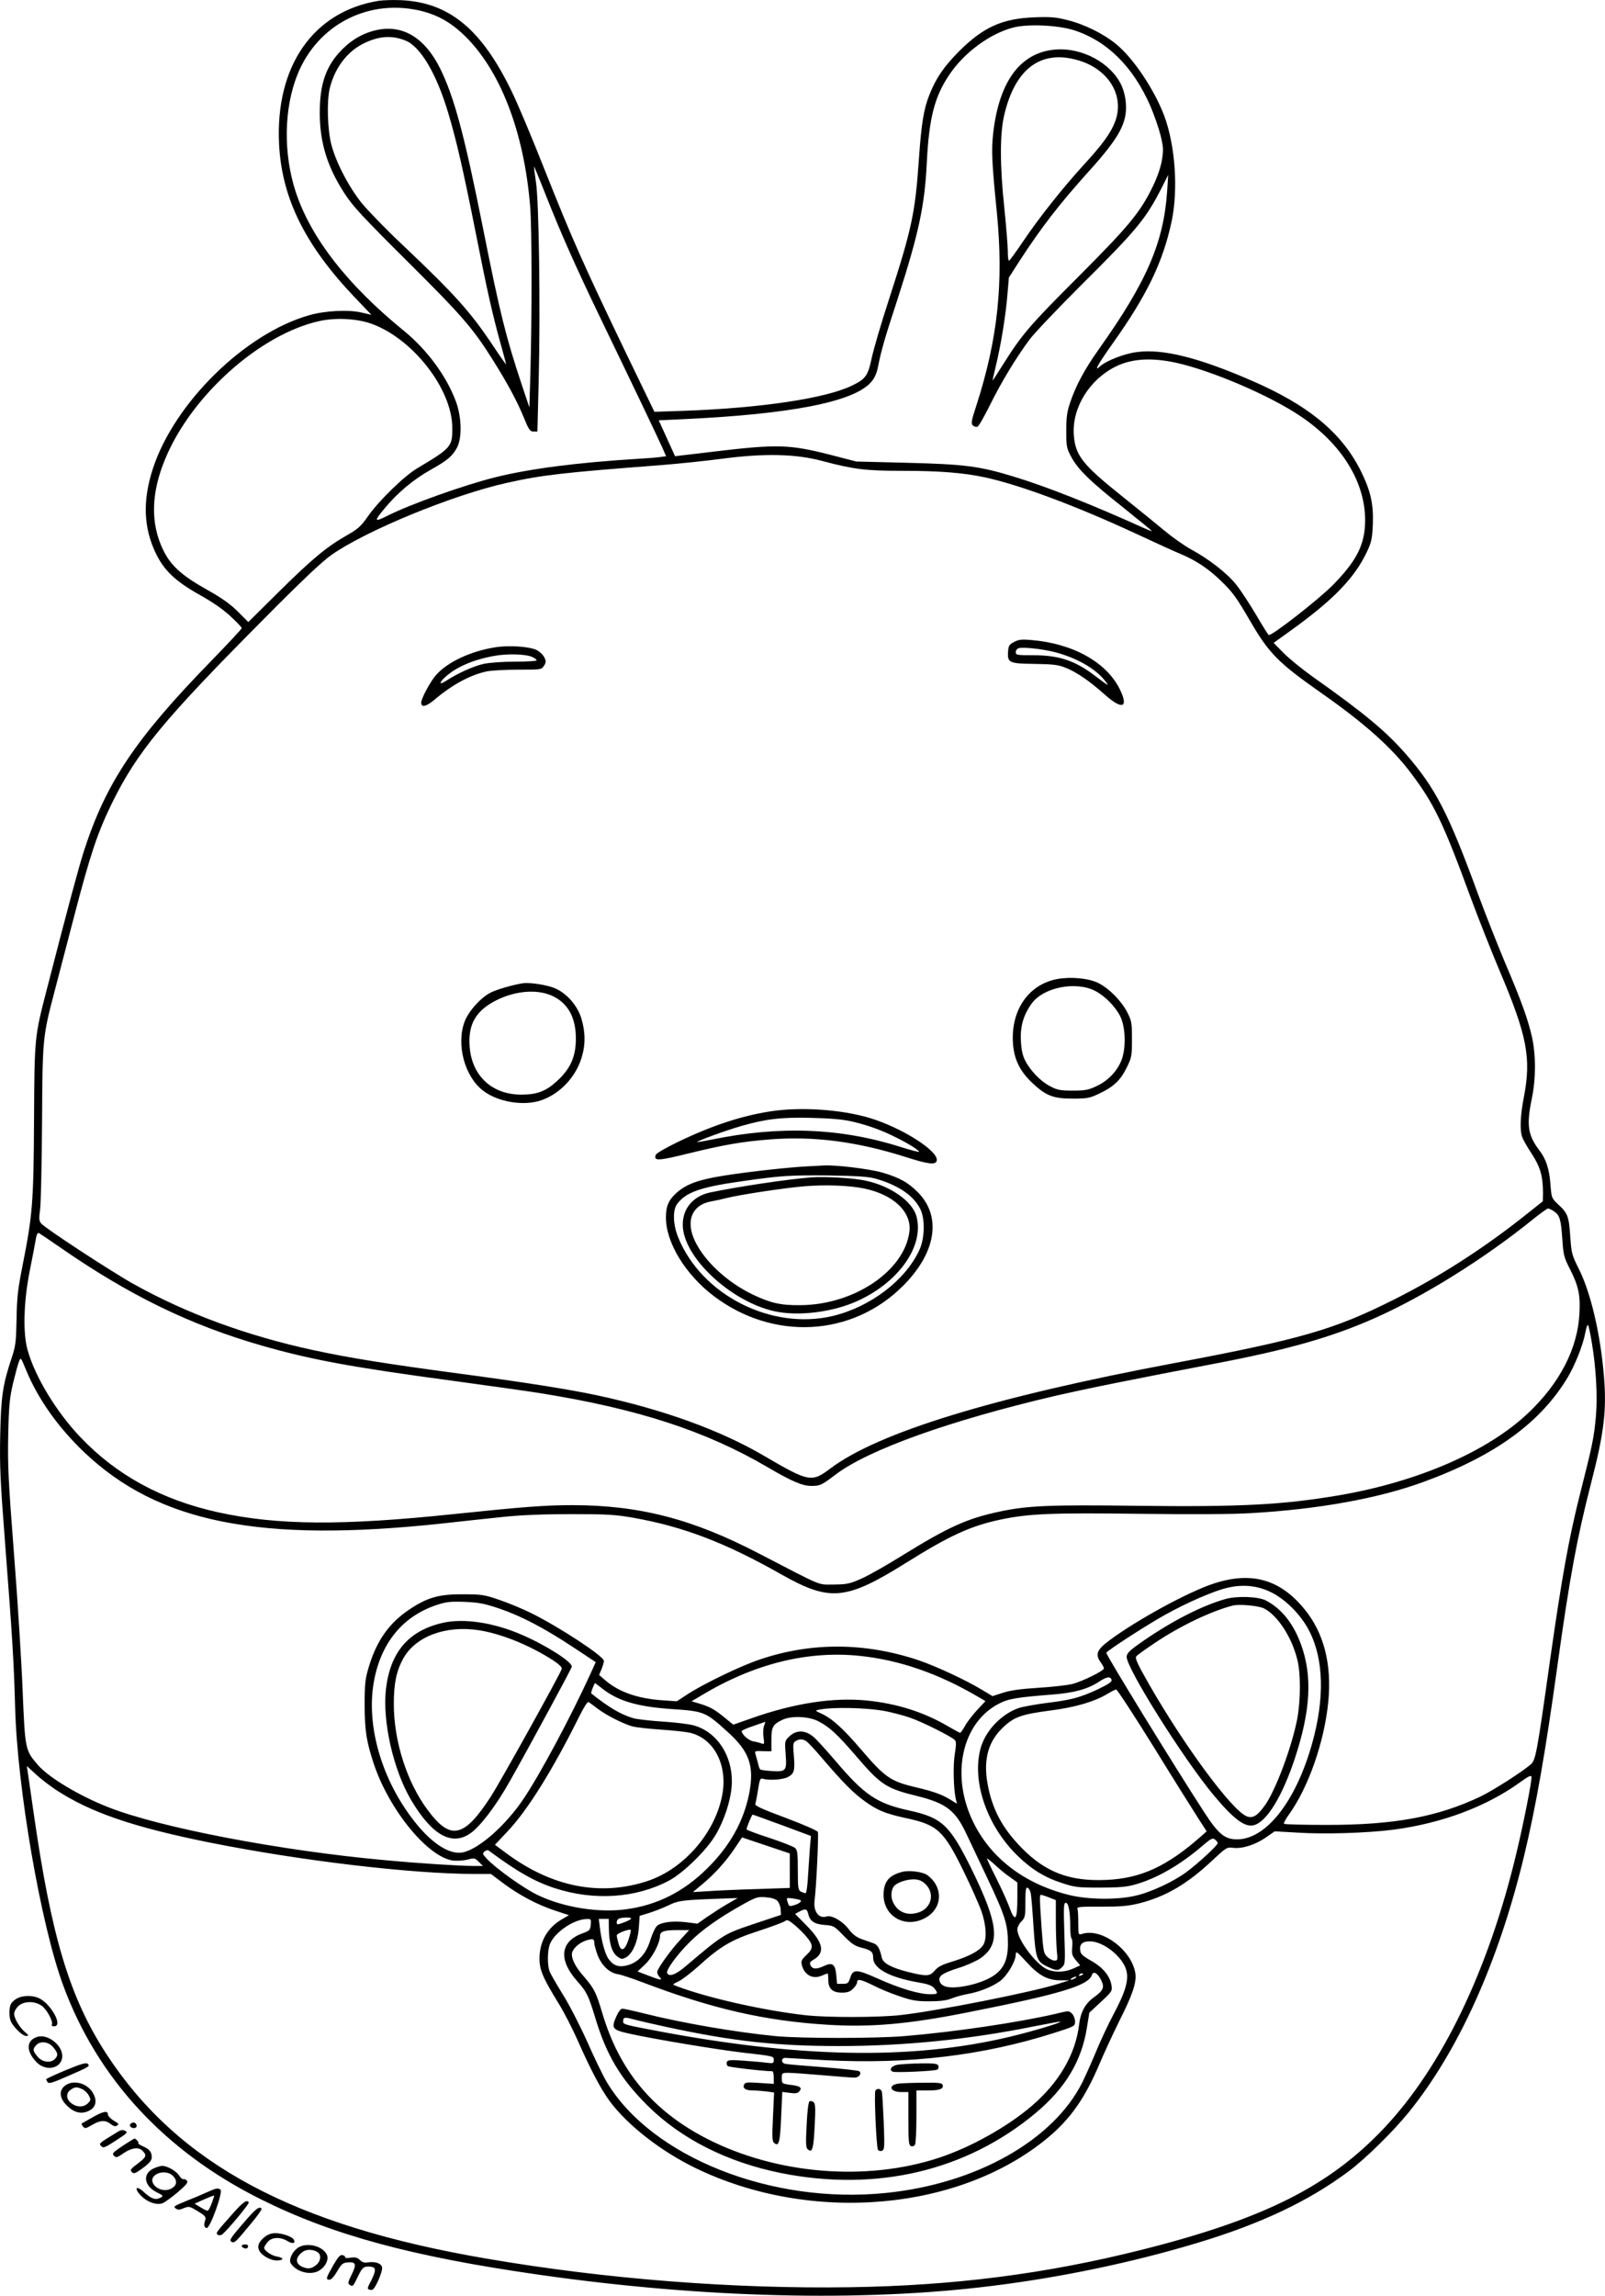 <?xml version="1.0" encoding="UTF-8"?>
<svg xmlns="http://www.w3.org/2000/svg" version="1.0" viewBox="0 0 1001.514 1431.603" preserveAspectRatio="xMidYMid meet">
  <g transform="translate(-220.162,1715.597) scale(0.1,-0.1)" fill="#000000" stroke="none">
    <path d="M4565 17151 c-409 -66 -646 -407 -622 -894 17 -336 161 -628 470 -953 l106 -111 -62 14 c-80 19 -226 12 -327 -17 -400 -114 -840 -546 -974 -955 -66 -203 -59 -372 20 -534 52 -105 122 -171 274 -256 82 -46 148 -92 192 -134 38 -35 68 -67 68 -72 0 -5 -85 -96 -188 -202 -476 -488 -659 -762 -797 -1189 -32 -100 -98 -344 -229 -853 -80 -308 -79 -304 -82 -825 -3 -516 -9 -588 -71 -903 -31 -154 -36 -206 -38 -339 -3 -138 -6 -166 -29 -235 -57 -170 -68 -243 -73 -483 -4 -196 0 -284 31 -685 45 -585 54 -726 62 -1015 13 -505 161 -1359 300 -1735 214 -581 636 -1036 1234 -1334 448 -223 943 -357 1735 -470 1019 -146 2016 -171 2825 -70 437 54 880 147 1285 269 396 119 697 262 945 448 104 78 277 248 373 367 311 385 559 937 717 1590 74 306 136 658 210 1195 76 547 121 791 210 1138 81 313 98 455 80 667 -22 264 -82 519 -156 667 -44 88 -47 99 -54 204 -9 126 -15 143 -75 199 -42 40 -42 40 -49 129 -7 92 -27 155 -70 210 -71 94 -80 156 -46 321 26 125 26 271 1 385 -26 112 -65 222 -168 463 -46 110 -122 301 -168 426 -186 508 -266 663 -452 876 -127 144 -255 251 -583 483 -63 45 -143 110 -178 145 l-63 64 103 74 c270 194 403 331 480 496 27 57 32 80 36 167 5 127 -13 209 -73 331 -118 240 -327 414 -687 569 -332 144 -555 199 -716 176 -76 -10 -188 -54 -224 -87 -44 -40 -20 5 78 143 212 298 312 505 366 757 43 201 23 477 -46 662 -63 165 -193 359 -300 446 -79 65 -199 124 -305 150 -70 18 -105 21 -205 17 -201 -8 -319 -61 -471 -213 -93 -94 -140 -162 -182 -265 -38 -94 -52 -183 -68 -413 -23 -329 -43 -425 -184 -861 -50 -152 -99 -320 -110 -373 -24 -112 -38 -131 -126 -173 -166 -79 -567 -139 -1050 -156 l-180 -6 -190 393 c-255 531 -322 682 -492 1109 -79 201 -173 424 -208 495 -189 391 -392 557 -694 570 -47 2 -109 0 -136 -4z m276 -66 c95 -25 172 -69 250 -142 230 -217 381 -606 419 -1077 11 -136 11 -703 1 -1046 l-6 -205 -47 140 c-101 304 -137 449 -242 976 -116 581 -180 820 -268 998 -93 187 -226 271 -384 242 -85 -16 -161 -57 -225 -121 -102 -101 -143 -216 -142 -400 0 -184 48 -337 155 -501 51 -79 114 -147 393 -424 340 -338 408 -416 534 -617 88 -140 149 -253 190 -353 32 -79 40 -90 61 -90 l25 0 8 315 c11 449 2 1120 -17 1240 -8 52 -13 96 -12 97 1 2 33 -75 70 -169 94 -239 186 -447 343 -773 192 -397 356 -740 386 -807 l25 -57 -36 -5 c-21 -3 -82 -8 -137 -11 -376 -23 -674 -61 -892 -115 -196 -49 -530 -168 -671 -239 -86 -43 -89 -38 -21 44 80 97 180 181 289 242 105 59 135 85 163 137 32 61 30 185 -5 284 -57 158 -180 326 -326 445 -353 287 -582 581 -676 869 -77 237 -73 517 11 727 126 317 452 482 784 396z m4064 -118 c206 -67 367 -227 474 -470 23 -54 52 -136 64 -183 19 -77 19 -93 9 -157 -8 -45 -29 -106 -56 -162 -79 -163 -149 -248 -471 -570 -301 -301 -347 -355 -469 -549 -31 -50 -58 -91 -60 -93 -2 -2 7 40 20 93 32 131 62 317 72 444 l9 105 64 100 c139 214 252 360 437 565 187 207 238 300 229 420 -2 39 -14 85 -28 115 -66 139 -245 236 -413 222 -218 -19 -350 -198 -387 -522 -12 -109 -8 -184 23 -495 43 -437 6 -786 -127 -1200 -32 -97 -35 -114 -23 -127 8 -7 21 -11 29 -8 8 3 42 63 77 133 69 141 164 298 249 412 31 41 177 194 323 340 344 341 401 411 498 600 l43 85 -6 -95 c-21 -324 -126 -569 -429 -995 -86 -121 -141 -223 -177 -330 -19 -56 -24 -91 -24 -175 0 -96 2 -109 29 -159 41 -80 118 -155 324 -318 100 -80 182 -147 182 -149 0 -2 -26 8 -57 22 -316 143 -607 258 -806 318 -213 65 -306 77 -662 86 l-320 8 -159 41 c-258 66 -332 68 -721 22 -93 -11 -188 -23 -211 -25 l-40 -5 -51 112 -51 112 152 7 c671 31 1066 108 1173 231 21 24 35 54 43 94 21 106 38 166 124 429 130 403 168 577 181 849 14 273 47 406 139 543 92 139 256 260 403 297 93 23 278 14 378 -18z m-4173 -64 c93 -37 194 -207 267 -453 51 -170 93 -353 171 -745 71 -361 107 -519 155 -691 19 -68 35 -127 35 -130 0 -4 -36 47 -79 112 -144 216 -238 321 -573 638 -98 92 -209 207 -248 254 -83 103 -162 256 -191 367 -24 93 -29 270 -10 349 30 123 102 222 200 275 99 52 184 60 273 24z m4183 -119 c200 -51 307 -222 245 -386 -26 -70 -79 -143 -194 -268 -126 -137 -282 -333 -378 -476 -46 -68 -86 -123 -90 -124 -5 0 -8 28 -8 63 0 34 -10 152 -21 262 -29 269 -29 471 0 588 67 281 223 400 446 341z m-4398 -1646 c258 -91 505 -406 507 -648 1 -119 -5 -127 -220 -255 -82 -49 -241 -204 -308 -301 -43 -61 -61 -77 -133 -118 -123 -70 -216 -147 -425 -354 l-187 -185 -64 64 c-47 47 -98 84 -196 139 -155 87 -223 148 -270 244 -82 167 -78 359 14 576 165 394 592 773 960 854 100 22 231 16 322 -16z m5023 -244 c222 -49 585 -204 776 -333 257 -172 405 -410 404 -652 -1 -148 -52 -249 -200 -400 -93 -94 -386 -322 -402 -313 -4 3 -40 60 -79 127 -40 67 -94 150 -121 184 -56 72 -170 161 -284 223 -44 24 -117 76 -164 115 -47 39 -161 132 -255 207 -260 207 -304 263 -313 394 -11 168 98 344 263 425 100 49 222 56 375 23z m-2206 -613 c196 -52 269 -61 495 -61 235 0 384 -12 520 -41 220 -48 568 -178 941 -351 118 -55 245 -113 282 -128 92 -39 171 -91 246 -164 74 -71 97 -102 186 -255 117 -201 175 -259 446 -449 267 -187 436 -338 556 -497 146 -194 201 -309 374 -780 49 -132 129 -334 178 -450 173 -408 200 -547 152 -793 -22 -114 -26 -206 -9 -249 5 -15 32 -62 60 -104 52 -80 69 -140 69 -244 l-1 -50 -102 -81 c-263 -210 -545 -391 -827 -532 -374 -188 -579 -247 -1375 -397 -1122 -211 -1842 -431 -2140 -655 -120 -90 -134 -87 -420 80 -271 158 -624 286 -1038 375 -179 38 -444 80 -857 135 -449 60 -688 98 -910 146 -417 90 -793 228 -1125 413 -138 77 -549 346 -576 377 -14 16 -15 30 -7 89 5 39 10 282 12 540 3 524 3 533 77 815 22 85 78 299 124 475 101 387 145 517 234 700 158 322 323 522 958 1160 227 229 354 349 412 390 216 152 758 375 1096 450 219 49 351 64 955 110 113 9 286 27 385 40 263 35 464 31 629 -14z m4562 -4677 c38 -26 45 -47 54 -169 7 -104 10 -118 47 -191 55 -107 67 -166 60 -283 -12 -217 -124 -432 -320 -617 -253 -240 -690 -429 -1182 -513 -350 -59 -611 -73 -1265 -65 -545 7 -678 1 -855 -37 -201 -43 -317 -96 -605 -274 -96 -60 -211 -125 -255 -144 -72 -32 -89 -35 -171 -36 -103 0 -59 -18 -464 192 -416 217 -749 303 -1169 303 -167 0 -309 -11 -731 -55 -704 -74 -1108 -71 -1480 11 -348 77 -631 231 -855 466 -151 158 -286 380 -332 548 -29 106 -24 298 14 490 17 85 34 174 38 198 4 27 11 42 19 39 6 -3 63 -41 126 -85 435 -302 813 -487 1265 -617 311 -89 563 -135 1195 -220 228 -31 470 -65 538 -76 614 -98 1038 -236 1428 -465 145 -85 213 -114 267 -114 56 0 65 4 153 71 205 155 713 337 1368 490 200 46 482 103 1011 204 444 85 715 162 982 280 308 136 686 371 996 622 44 35 83 63 88 63 5 0 21 -7 35 -16z m238 -817 c27 -160 37 -338 26 -463 -12 -132 -20 -173 -99 -484 -71 -282 -113 -517 -187 -1035 -83 -591 -90 -626 -122 -653 -62 -52 -237 -163 -314 -200 -267 -126 -534 -176 -955 -176 -145 0 -266 3 -269 7 -4 3 9 28 28 54 123 170 223 454 248 706 23 236 -28 433 -150 580 -151 184 -327 234 -559 160 -158 -50 -485 -228 -659 -358 -76 -57 -87 -85 -53 -134 12 -16 21 -33 21 -39 0 -15 -132 -80 -196 -97 -33 -8 -129 -19 -214 -24 -110 -7 -174 -16 -220 -31 l-65 -21 -60 36 c-103 63 -295 152 -405 189 -331 110 -664 112 -983 5 -116 -38 -347 -149 -450 -215 l-72 -47 -90 6 c-154 11 -269 51 -353 122 l-42 36 15 36 c8 19 15 43 15 52 0 28 -272 207 -450 296 -50 25 -140 63 -199 83 -99 34 -114 36 -231 36 -152 1 -223 -20 -339 -98 -123 -84 -198 -191 -247 -351 -24 -80 -27 -106 -27 -240 0 -159 11 -230 58 -371 96 -285 334 -576 491 -600 25 -3 65 -1 91 5 44 12 48 11 72 -13 l26 -26 -60 0 c-85 0 -350 17 -550 36 -653 59 -1404 203 -1727 330 -185 73 -375 187 -442 266 -77 90 -78 96 -93 458 -7 179 -31 564 -54 855 -36 466 -40 556 -36 745 4 184 9 230 30 320 14 58 30 118 37 135 11 29 11 29 45 -54 74 -179 199 -356 363 -512 461 -438 1096 -565 2227 -444 127 14 302 33 390 42 106 11 248 17 420 17 228 0 276 -3 390 -23 311 -55 575 -156 924 -354 302 -170 401 -161 776 73 273 171 405 231 590 270 175 37 321 43 865 36 322 -4 583 -3 695 4 423 24 798 92 1077 194 447 163 731 369 901 651 47 79 96 202 110 276 6 33 14 56 18 52 4 -5 14 -52 23 -106z m-1999 -1561 c82 -41 166 -122 220 -211 99 -166 116 -401 49 -675 -96 -388 -289 -651 -480 -654 -79 -1 -119 31 -210 172 -195 301 -614 983 -609 992 10 16 259 177 370 238 137 76 305 149 387 167 98 23 188 13 273 -29z m-4820 -100 c136 -46 277 -119 462 -241 l142 -94 -33 -73 c-124 -271 -316 -630 -420 -783 -110 -163 -276 -309 -375 -330 -78 -17 -184 47 -289 175 -204 249 -309 578 -273 853 35 259 174 440 396 514 60 20 85 23 175 20 88 -4 123 -10 215 -41z m2253 -296 c247 -26 489 -110 735 -254 l48 -28 -49 -52 c-26 -28 -61 -72 -76 -98 -15 -27 -30 -48 -33 -48 -2 0 -36 18 -74 40 -153 90 -321 143 -511 162 -209 20 -451 -17 -717 -111 l-114 -40 -46 38 c-67 55 -94 71 -157 91 l-57 17 59 35 c330 199 664 282 992 248z m1570 -151 c2 -11 -24 -28 -85 -57 -111 -52 -168 -67 -324 -86 -69 -9 -145 -23 -170 -31 -112 -39 -212 -146 -240 -257 -53 -206 43 -481 233 -665 85 -83 169 -135 275 -169 81 -27 100 -29 238 -29 113 0 166 4 215 18 137 37 288 124 430 247 48 41 58 46 73 35 9 -7 17 -17 17 -23 0 -13 -117 -122 -195 -180 -81 -60 -222 -126 -320 -148 -113 -26 -291 -24 -408 4 -287 70 -503 237 -611 474 -130 284 -59 598 163 717 64 34 111 42 341 60 137 11 220 34 291 81 47 31 72 34 77 9z m-3182 -50 c99 -79 219 -115 429 -130 212 -14 218 -17 357 -143 137 -123 168 -214 134 -387 -35 -173 -121 -326 -261 -464 -147 -146 -313 -229 -505 -255 -174 -24 -396 12 -556 90 -85 41 -253 161 -312 222 -30 32 -31 36 -17 48 11 9 21 11 29 4 175 -130 287 -193 411 -233 245 -79 503 -62 710 47 91 48 237 191 293 287 53 90 92 210 99 300 14 178 -83 336 -231 380 -28 9 -116 20 -196 25 -80 5 -163 15 -185 21 -77 22 -154 67 -264 155 -4 3 19 64 24 64 1 0 20 -14 41 -31z m3446 -369 c122 -198 247 -397 276 -442 l53 -82 -38 -34 c-212 -186 -374 -260 -589 -269 -225 -10 -375 46 -524 196 -125 127 -189 247 -217 409 -26 150 7 264 103 351 67 62 113 77 294 101 151 19 276 56 355 105 22 13 45 25 52 25 6 0 112 -162 235 -360z m-3473 242 c55 -42 162 -96 220 -112 24 -6 104 -15 180 -20 75 -5 156 -14 181 -20 154 -39 238 -213 195 -404 -51 -233 -243 -447 -463 -520 -295 -97 -596 -38 -882 174 l-70 52 80 85 c124 131 281 383 446 715 28 57 52 94 58 90 6 -3 31 -21 55 -40z m1800 -17 c43 -9 110 -26 150 -40 77 -26 264 -120 282 -141 8 -10 7 -33 -1 -83 -12 -67 -9 -221 6 -284 l7 -29 -39 24 c-50 32 -108 53 -219 79 -157 37 -192 62 -341 236 -112 131 -182 194 -249 224 -37 17 -38 18 -15 23 82 18 298 14 419 -9z m-420 -63 c70 -37 116 -79 233 -215 156 -182 190 -204 383 -251 180 -45 238 -89 307 -236 17 -36 72 -153 123 -260 120 -252 136 -304 136 -426 0 -95 -24 -151 -82 -193 -49 -36 -137 -66 -224 -76 -70 -8 -110 4 -120 36 -10 32 17 51 118 83 47 14 106 41 133 58 131 89 119 211 -54 563 -135 272 -183 316 -388 361 -201 44 -277 95 -459 309 -58 68 -119 135 -136 149 -55 46 -110 46 -156 0 -25 -25 -25 -29 -19 -108 8 -103 3 -110 -89 -104 -35 2 -67 7 -70 10 -4 4 -10 21 -14 40 -5 18 -11 43 -15 54 -6 21 -4 22 46 20 l53 -1 0 71 c0 81 9 97 70 126 56 26 164 21 224 -10z m-340 -29 c-5 -14 -7 -46 -3 -71 6 -42 5 -45 -12 -38 -11 4 -34 10 -52 13 -29 5 -72 43 -72 64 0 4 33 19 73 32 39 14 73 26 74 26 1 1 -2 -11 -8 -26z m261 -93 c11 -6 58 -56 106 -113 124 -145 190 -212 260 -262 79 -58 132 -79 256 -106 199 -42 238 -77 363 -333 46 -94 95 -205 110 -246 31 -88 36 -177 11 -214 -23 -36 -88 -70 -188 -101 -68 -20 -93 -33 -114 -58 -31 -36 -51 -37 -170 -7 -102 26 -152 54 -160 88 -12 56 -26 81 -52 90 -15 5 -48 17 -74 26 -33 12 -56 30 -80 61 -37 50 -106 90 -138 80 -50 -16 -85 32 -75 104 10 73 26 408 20 423 -4 9 -87 45 -201 88 -156 58 -194 76 -189 88 3 9 11 49 17 89 10 64 14 72 30 67 38 -12 124 -6 155 10 41 21 46 41 38 136 -6 69 -5 79 12 89 23 13 39 14 63 1z m-4683 -303 c217 -143 485 -235 968 -332 567 -113 1251 -194 1650 -195 l100 0 77 -58 c101 -75 213 -134 322 -170 l88 -29 -45 -26 c-90 -53 -139 -140 -139 -244 0 -72 21 -121 124 -288 30 -49 81 -148 113 -220 83 -188 148 -311 205 -387 114 -150 319 -309 534 -413 720 -348 1647 -267 2197 191 140 117 230 245 319 454 29 69 85 190 125 271 85 168 110 244 101 301 -24 146 -212 284 -333 244 -22 -7 -23 -6 -23 68 0 41 -2 81 -5 89 -5 12 18 14 147 13 125 0 169 4 239 21 165 42 300 121 455 267 88 82 91 84 131 79 56 -7 138 19 204 65 l55 38 139 -8 c168 -11 435 -3 600 18 305 40 586 145 799 301 46 33 62 40 64 29 4 -19 -48 -285 -94 -476 -174 -730 -464 -1332 -826 -1715 -343 -363 -752 -568 -1518 -760 -595 -149 -1164 -222 -1815 -232 -726 -11 -1525 51 -2265 178 -1210 206 -1927 592 -2373 1274 -231 354 -345 733 -456 1510 -17 116 -33 227 -36 249 l-6 39 56 -51 c30 -28 85 -70 122 -95z m4535 -223 l180 -67 -6 -66 c-3 -36 -8 -117 -12 -178 -3 -62 -10 -113 -16 -113 -5 0 -18 5 -29 10 -17 10 -19 22 -19 134 0 105 -3 125 -17 138 -10 9 -82 37 -160 63 -79 25 -143 50 -143 53 0 12 33 92 38 92 3 0 86 -30 184 -66z m48 -283 l0 -108 -202 -7 c-112 -3 -248 -9 -303 -13 l-100 -6 60 50 c77 64 146 141 202 224 l45 67 149 -50 149 -50 0 -107z m1373 -40 l47 -34 0 -93 c0 -143 -14 -160 -50 -61 -12 34 -49 115 -81 179 -33 65 -59 121 -59 124 0 4 21 -13 48 -37 26 -25 68 -60 95 -78z m131 -104 c3 -18 11 -112 17 -211 14 -200 19 -213 93 -247 52 -24 62 -23 86 1 19 19 19 29 13 210 -5 166 -4 190 9 190 18 0 28 -57 28 -156 0 -34 4 -65 9 -68 4 -3 6 -27 3 -54 -4 -41 0 -52 23 -80 l27 -32 -44 -20 c-53 -24 -118 -25 -164 -4 -71 34 -184 186 -184 248 0 14 11 36 25 50 23 23 25 32 25 120 0 78 3 94 14 90 8 -3 17 -20 20 -37z m113 -23 l43 -17 0 -127 c0 -70 3 -155 6 -189 6 -57 6 -61 -14 -61 -11 0 -32 10 -45 23 -23 21 -25 32 -36 182 -13 188 -13 205 -4 205 4 0 27 -7 50 -16z m-1694 -22 c10 -11 19 -35 20 -53 l2 -34 -150 -50 c-209 -70 -204 -67 -441 -267 -65 -56 -105 -71 -119 -47 -11 17 62 117 141 195 76 76 181 150 329 233 83 46 94 50 144 46 36 -3 61 -10 74 -23z m-316 -21 c-37 -22 -93 -58 -125 -80 l-58 -41 -70 9 c-82 10 -157 1 -183 -23 -11 -10 -29 -49 -41 -87 -26 -86 -74 -139 -142 -158 -53 -15 -88 -4 -119 39 -21 28 -44 111 -54 194 l-7 56 31 0 31 0 1 -62 c1 -89 19 -147 52 -172 26 -19 30 -19 55 -6 41 23 74 99 80 186 l5 73 56 17 c30 9 85 30 121 47 67 33 86 35 380 45 l55 2 -68 -39z m461 24 c8 -7 -15 -23 -46 -31 -26 -7 -27 -7 -37 25 -7 23 -6 24 35 18 23 -3 45 -8 48 -12z m47 -84 c10 -45 38 -64 103 -69 55 -4 59 -6 117 -66 49 -50 70 -65 110 -75 63 -16 75 -26 75 -64 0 -66 102 -122 281 -153 60 -10 85 -19 100 -36 27 -33 24 -38 -24 -38 -70 0 -190 36 -324 96 -140 62 -158 63 -177 4 -10 -31 -15 -35 -46 -35 l-35 0 -5 54 c-6 68 -24 82 -75 58 -47 -22 -72 -22 -85 2 -8 17 -5 23 19 37 73 43 60 106 -43 211 l-73 74 26 14 c38 21 49 18 56 -14z m-1105 -29 c0 -4 -20 -15 -45 -24 -43 -16 -45 -16 -45 2 0 10 8 21 18 23 29 8 72 7 72 -1z m-252 -38 c-3 -34 -7 -38 -54 -55 -137 -51 -149 -164 -31 -297 60 -67 70 -88 113 -229 70 -232 156 -377 323 -544 210 -210 499 -356 836 -424 595 -119 1157 13 1590 375 184 154 286 323 319 532 l15 93 72 67 c70 65 72 68 66 105 -10 58 -54 111 -127 152 -53 30 -66 42 -68 65 -5 38 14 56 60 56 85 0 205 -96 228 -181 16 -60 -5 -134 -80 -274 -32 -60 -82 -166 -110 -235 -29 -69 -67 -154 -85 -190 -181 -361 -662 -632 -1224 -689 -714 -74 -1463 224 -1743 691 -22 37 -78 151 -123 254 -46 102 -115 236 -154 297 -38 62 -75 125 -80 140 -15 40 -14 132 3 172 31 73 149 153 229 154 26 1 28 -1 25 -35z m1335 -63 c55 -61 57 -83 12 -125 -32 -30 -36 -40 -30 -63 15 -62 67 -91 122 -68 19 8 37 15 39 15 2 0 4 -18 4 -40 0 -55 26 -80 85 -80 35 0 52 6 70 25 14 13 25 31 25 40 0 23 24 18 101 -20 38 -20 111 -50 162 -67 78 -27 107 -32 187 -32 68 0 108 5 140 18 25 10 69 22 97 27 76 13 157 46 206 82 45 35 97 123 97 166 0 22 8 17 65 -46 78 -86 133 -116 213 -116 l57 0 -70 -22 c-154 -50 -764 -171 -985 -195 -134 -15 -454 -16 -590 -1 -260 29 -614 108 -810 183 -24 9 -24 9 15 28 22 10 78 53 125 95 136 124 208 166 373 219 79 26 152 53 163 60 16 12 23 11 55 -15 20 -15 52 -46 72 -68z m-1100 -32 c-23 -68 -47 -77 -62 -22 -6 21 -11 43 -11 50 0 13 83 44 88 33 1 -4 -5 -31 -15 -61z m323 0 c-54 -58 -130 -162 -142 -194 -4 -9 2 -25 11 -35 24 -26 14 -25 -67 6 l-68 26 49 46 c44 43 91 132 91 175 0 28 25 37 103 37 l79 0 -56 -61z m-536 -19 c0 -11 9 -44 20 -74 25 -66 74 -113 127 -121 21 -3 92 -27 158 -52 429 -163 758 -239 1148 -263 271 -17 504 3 872 76 578 114 759 168 780 234 9 28 38 11 59 -35 21 -43 12 -62 -49 -106 -52 -38 -81 -91 -90 -169 -22 -184 -125 -361 -296 -507 -152 -130 -380 -257 -576 -322 -456 -151 -1019 -104 -1454 120 -336 174 -542 422 -649 781 -38 129 -52 155 -112 225 -52 58 -78 107 -78 142 0 30 40 69 85 85 45 15 55 13 55 -14z m3050 -194 c0 -2 -7 -7 -16 -10 -8 -3 -12 -2 -9 4 6 10 25 14 25 6z m-50 -26 c-8 -5 -19 -10 -25 -10 -5 0 -3 5 5 10 8 5 20 10 25 10 6 0 3 -5 -5 -10z M8530 13153 c-30 -15 -35 -24 -38 -58 -5 -72 5 -77 164 -79 117 -2 148 -5 195 -24 68 -27 150 -83 245 -168 109 -97 150 -82 93 34 -83 169 -294 286 -554 307 -56 5 -77 3 -105 -12z m251 -63 c136 -35 253 -101 314 -177 32 -41 29 -39 -61 29 -125 95 -224 128 -386 128 -100 0 -108 1 -108 19 0 11 8 22 18 25 29 8 142 -4 223 -24z M5295 13120 c-155 -24 -301 -92 -373 -174 -35 -40 -92 -146 -92 -171 0 -33 30 -26 82 17 112 95 224 155 326 177 29 6 118 11 197 11 142 0 145 0 161 24 13 21 14 29 2 53 -7 15 -29 36 -49 46 -44 21 -170 30 -254 17z m228 -61 c15 -7 27 -16 27 -21 0 -4 -60 -8 -132 -8 -75 0 -162 -6 -199 -14 -63 -14 -165 -60 -236 -107 -40 -26 -43 -12 -5 23 66 62 172 109 303 133 83 16 200 13 242 -6z M8800 11051 c-178 -33 -289 -190 -278 -395 6 -103 42 -179 122 -254 84 -79 130 -97 251 -97 91 0 106 3 165 31 90 42 134 84 172 162 31 63 33 73 33 177 0 102 -2 114 -29 168 -38 73 -113 149 -183 184 -61 29 -168 39 -253 24z m235 -74 c60 -31 125 -96 156 -157 34 -67 38 -195 10 -272 -27 -71 -85 -132 -159 -166 -49 -23 -70 -27 -147 -27 -78 0 -97 4 -140 27 -59 30 -124 97 -156 160 -16 30 -24 66 -27 123 -5 91 16 162 68 234 73 100 274 140 395 78z M5460 11024 c-59 -10 -158 -38 -195 -57 -62 -30 -139 -116 -164 -181 -54 -144 0 -344 116 -432 93 -71 254 -97 363 -59 115 40 213 143 250 263 26 82 25 163 -1 248 -28 90 -106 172 -189 196 -61 18 -141 28 -180 22z m198 -83 c91 -47 137 -134 137 -261 0 -113 -33 -187 -116 -264 -70 -65 -126 -86 -225 -86 -183 0 -309 118 -322 301 -10 140 40 224 170 289 125 61 262 69 356 21z M7005 10225 c-179 -28 -366 -90 -573 -190 -73 -35 -135 -71 -138 -80 -16 -40 13 -39 203 8 225 55 334 74 513 88 272 21 540 -14 843 -110 137 -44 184 -50 193 -26 22 57 -210 206 -416 269 -180 54 -435 71 -625 41z m515 -63 c99 -23 189 -56 279 -102 75 -37 143 -81 137 -87 -2 -2 -55 12 -116 31 -372 118 -752 133 -1175 46 -49 -10 -91 -17 -93 -16 -5 6 183 74 274 100 153 44 251 56 439 51 121 -3 194 -9 255 -23z M7245 9883 c-111 -5 -367 -33 -525 -58 -158 -25 -233 -52 -294 -105 -52 -46 -69 -84 -69 -155 -1 -157 122 -358 301 -493 370 -278 859 -252 1176 63 208 206 245 432 98 583 -62 64 -119 95 -225 126 -80 23 -296 49 -366 44 -14 -1 -57 -3 -96 -5z m420 -77 c141 -40 238 -105 280 -191 30 -61 27 -183 -7 -255 -87 -188 -304 -353 -538 -410 -384 -92 -821 130 -967 491 -32 80 -35 168 -6 207 54 73 144 105 398 141 251 36 301 39 545 37 183 -3 248 -7 295 -20z M7265 9814 c-152 -12 -447 -56 -632 -94 -113 -24 -180 -111 -170 -221 18 -199 307 -462 572 -520 151 -33 367 -5 521 66 259 119 414 345 364 527 -26 93 -161 188 -315 221 -73 17 -254 27 -340 21z m327 -69 c186 -38 301 -148 284 -272 -33 -245 -347 -454 -681 -456 -124 -1 -185 13 -300 68 -156 76 -295 204 -356 330 -62 128 -19 230 105 250 23 4 65 13 95 21 80 20 368 64 489 73 125 10 270 5 364 -14z M9850 7185 c-146 -41 -329 -134 -515 -262 -81 -56 -101 -74 -103 -97 -8 -62 354 -639 544 -866 123 -147 193 -200 249 -186 80 20 176 176 255 412 100 301 112 518 40 715 -48 132 -122 224 -220 275 -48 24 -178 29 -250 9z m239 -59 c85 -44 172 -177 207 -316 23 -86 22 -258 0 -375 -35 -178 -137 -451 -205 -542 -45 -62 -74 -78 -111 -63 -93 39 -387 437 -609 824 -72 126 -88 162 -79 173 6 8 59 46 116 84 158 106 353 199 487 233 41 10 160 -1 194 -18z M4964 7036 c-213 -49 -327 -182 -354 -413 -23 -201 46 -504 157 -692 130 -219 253 -288 369 -208 62 43 160 171 246 324 119 210 388 707 388 716 0 31 -162 134 -311 198 -176 77 -364 105 -495 75z m226 -46 c140 -22 313 -92 459 -185 41 -27 60 -45 58 -56 -7 -28 -385 -708 -443 -797 -167 -257 -251 -275 -393 -84 -130 173 -212 430 -212 662 0 128 16 205 58 282 76 139 265 210 473 178z M7835 5484 c-86 -21 -120 -62 -120 -144 0 -133 132 -210 255 -147 113 57 122 193 18 270 -27 20 -110 31 -153 21z m148 -84 c53 -60 27 -147 -53 -171 -73 -22 -134 7 -160 75 -12 34 -5 79 16 96 27 23 89 40 129 36 29 -3 48 -14 68 -36z M6049 4585 c-35 -79 -29 -87 86 -112 143 -32 545 -99 710 -118 185 -21 185 -21 185 -46 0 -20 -4 -21 -47 -16 -27 4 -91 9 -144 13 -82 6 -97 4 -102 -9 -3 -9 0 -20 6 -25 9 -7 223 -32 277 -32 6 0 10 -18 10 -39 l0 -40 -90 6 c-79 5 -90 4 -96 -12 -9 -22 11 -35 57 -35 20 0 58 -3 84 -6 l47 -7 -7 -151 c-6 -124 -5 -154 7 -163 30 -25 37 1 44 161 l7 157 47 -6 c35 -5 49 -3 59 9 20 23 6 34 -54 41 -54 7 -55 8 -55 41 0 33 1 34 43 34 23 0 119 -7 212 -15 94 -8 183 -15 198 -15 28 0 47 24 31 40 -5 4 -106 16 -224 25 -118 9 -225 18 -238 21 -29 6 -26 40 3 37 11 -1 121 -7 245 -14 522 -27 985 28 1433 171 125 40 127 41 127 70 0 17 -9 39 -19 49 -19 19 -20 19 -102 -1 -233 -54 -630 -113 -944 -139 -183 -15 -646 -15 -805 0 -252 25 -580 81 -822 142 -64 16 -124 29 -133 29 -10 0 -24 -19 -36 -45z m316 -70 c408 -88 682 -118 1070 -118 409 0 815 41 1220 123 83 16 155 30 160 29 22 -1 -108 -42 -251 -79 -616 -159 -1317 -154 -2224 14 -243 46 -250 47 -250 66 0 27 8 29 63 14 29 -8 124 -30 212 -49z M7805 4281 c-40 -6 -60 -33 -32 -44 19 -7 263 4 278 13 6 5 9 15 6 24 -5 13 -23 16 -109 15 -57 -1 -121 -5 -143 -8z M7810 4163 c-70 -9 -56 -53 16 -53 l44 0 0 -165 c0 -143 2 -166 16 -172 9 -3 20 0 25 8 5 8 9 87 9 177 l0 162 73 0 c74 0 100 11 90 36 -4 11 -31 14 -122 12 -64 0 -132 -3 -151 -5z M7664 4119 c-9 -14 6 -352 16 -369 5 -7 15 -10 25 -6 16 6 17 21 11 179 -4 94 -9 180 -12 190 -6 19 -29 23 -40 6z M7253 4052 c-7 -4 -14 -61 -18 -147 -6 -115 -5 -143 7 -152 28 -24 36 1 43 142 6 115 5 143 -7 152 -7 7 -19 9 -25 5z M2308 4694 c-15 -8 -32 -23 -38 -34 -13 -25 -13 -86 1 -113 20 -38 72 -87 93 -87 19 1 19 2 -5 23 -35 29 -69 86 -69 115 0 13 11 34 25 47 32 33 103 35 147 3 32 -22 74 -101 63 -118 -3 -6 3 -10 14 -10 61 0 -25 150 -102 179 -39 15 -97 13 -129 -5z M2430 4453 c-65 -24 -66 -87 -2 -155 60 -64 162 -41 162 37 0 71 -96 142 -160 118z m104 -64 c30 -35 32 -51 10 -73 -27 -27 -79 -20 -108 15 -30 36 -32 46 -9 71 26 29 77 23 107 -13z M2613 4247 c-68 -28 -123 -54 -123 -57 0 -3 4 -11 9 -19 7 -10 33 -3 127 39 132 57 140 62 122 77 -10 8 -46 -3 -135 -40z M2606 4149 c-34 -27 -34 -68 0 -109 49 -57 101 -73 154 -45 38 20 48 57 26 101 -32 68 -126 96 -180 53z m109 -21 c15 -7 33 -24 41 -40 13 -25 13 -29 -6 -48 -26 -26 -70 -26 -104 1 -32 25 -34 62 -4 83 27 19 39 20 73 4z M2780 3953 c-36 -20 -67 -38 -69 -39 -2 -2 2 -10 9 -19 11 -14 17 -13 56 10 51 30 83 32 116 6 16 -13 29 -17 38 -11 16 10 16 11 -25 36 -16 11 -30 26 -30 34 0 26 -28 21 -95 -17z M3014 3909 c-8 -14 14 -29 32 -22 16 6 7 33 -11 33 -8 0 -17 -5 -21 -11z M2933 3860 c-114 -69 -116 -71 -100 -87 13 -14 23 -10 92 35 70 45 76 51 58 60 -15 8 -27 7 -50 -8z M2966 3774 c-61 -41 -67 -48 -53 -61 13 -14 20 -12 60 16 52 35 96 40 120 13 26 -28 21 -38 -33 -79 -43 -32 -48 -39 -36 -52 13 -12 21 -9 62 20 58 42 69 59 60 93 -5 19 -19 33 -49 46 -23 11 -38 20 -33 20 10 0 -13 30 -23 30 -3 0 -37 -21 -75 -46z M3163 3635 c-73 -32 -65 -108 15 -149 44 -22 45 -24 24 -35 -30 -16 -56 -7 -102 35 -49 45 -65 26 -19 -22 39 -40 95 -60 133 -48 14 5 57 36 95 68 55 47 68 63 59 73 -6 8 -16 12 -22 10 -6 -2 -18 8 -27 23 -18 28 -74 60 -106 60 -10 -1 -33 -7 -50 -15z m115 -45 c33 -31 29 -64 -10 -83 -70 -34 -156 45 -96 87 31 22 80 20 106 -4z M3495 3486 c-28 -13 -88 -38 -133 -56 -72 -29 -80 -34 -65 -45 15 -11 24 -11 51 1 33 13 37 12 88 -19 43 -26 52 -36 47 -52 -11 -35 -8 -49 8 -53 21 -4 105 228 86 240 -17 11 -26 9 -82 -16z m28 -69 c-10 -26 -21 -47 -26 -47 -6 0 -26 10 -45 22 l-36 22 60 27 c32 14 60 25 62 24 1 -1 -6 -23 -15 -48z M3661 3360 c-112 -126 -116 -131 -100 -140 8 -5 19 -4 28 3 34 28 170 191 165 199 -12 19 -33 4 -93 -62z M3716 3288 c-75 -87 -85 -103 -71 -111 20 -11 24 -7 123 113 39 46 68 88 66 92 -13 20 -38 0 -118 -94z M3851 3205 c-36 -31 -46 -57 -31 -85 16 -30 70 -60 107 -60 46 0 49 16 5 24 -35 5 -82 37 -82 55 0 5 9 20 21 35 25 32 79 35 126 6 31 -19 52 -13 37 11 -11 18 -71 39 -113 39 -28 0 -48 -8 -70 -25z M3710 3151 c0 -11 26 -22 34 -14 12 12 5 23 -14 23 -11 0 -20 -4 -20 -9z M4073 3146 c-40 -18 -73 -78 -57 -104 33 -52 118 -76 172 -48 42 22 68 71 53 102 -23 50 -110 76 -168 50z m114 -37 c21 -18 15 -56 -13 -78 -30 -24 -52 -26 -88 -10 -44 21 -42 60 7 94 23 17 69 14 94 -6z M4280 3028 c-45 -79 -47 -88 -22 -88 11 0 29 20 48 53 27 46 34 52 67 55 50 4 55 -13 22 -78 -21 -42 -24 -54 -13 -61 21 -14 23 -12 53 51 28 58 37 65 80 61 33 -3 34 -23 5 -82 -29 -56 -29 -57 -9 -62 17 -5 26 5 51 58 18 41 27 72 23 85 -7 23 -42 34 -87 28 -22 -4 -37 1 -51 15 -15 15 -28 18 -58 14 -22 -3 -37 -2 -34 3 3 4 -4 10 -15 13 -16 4 -27 -9 -60 -65z"></path>
  </g>
</svg>
